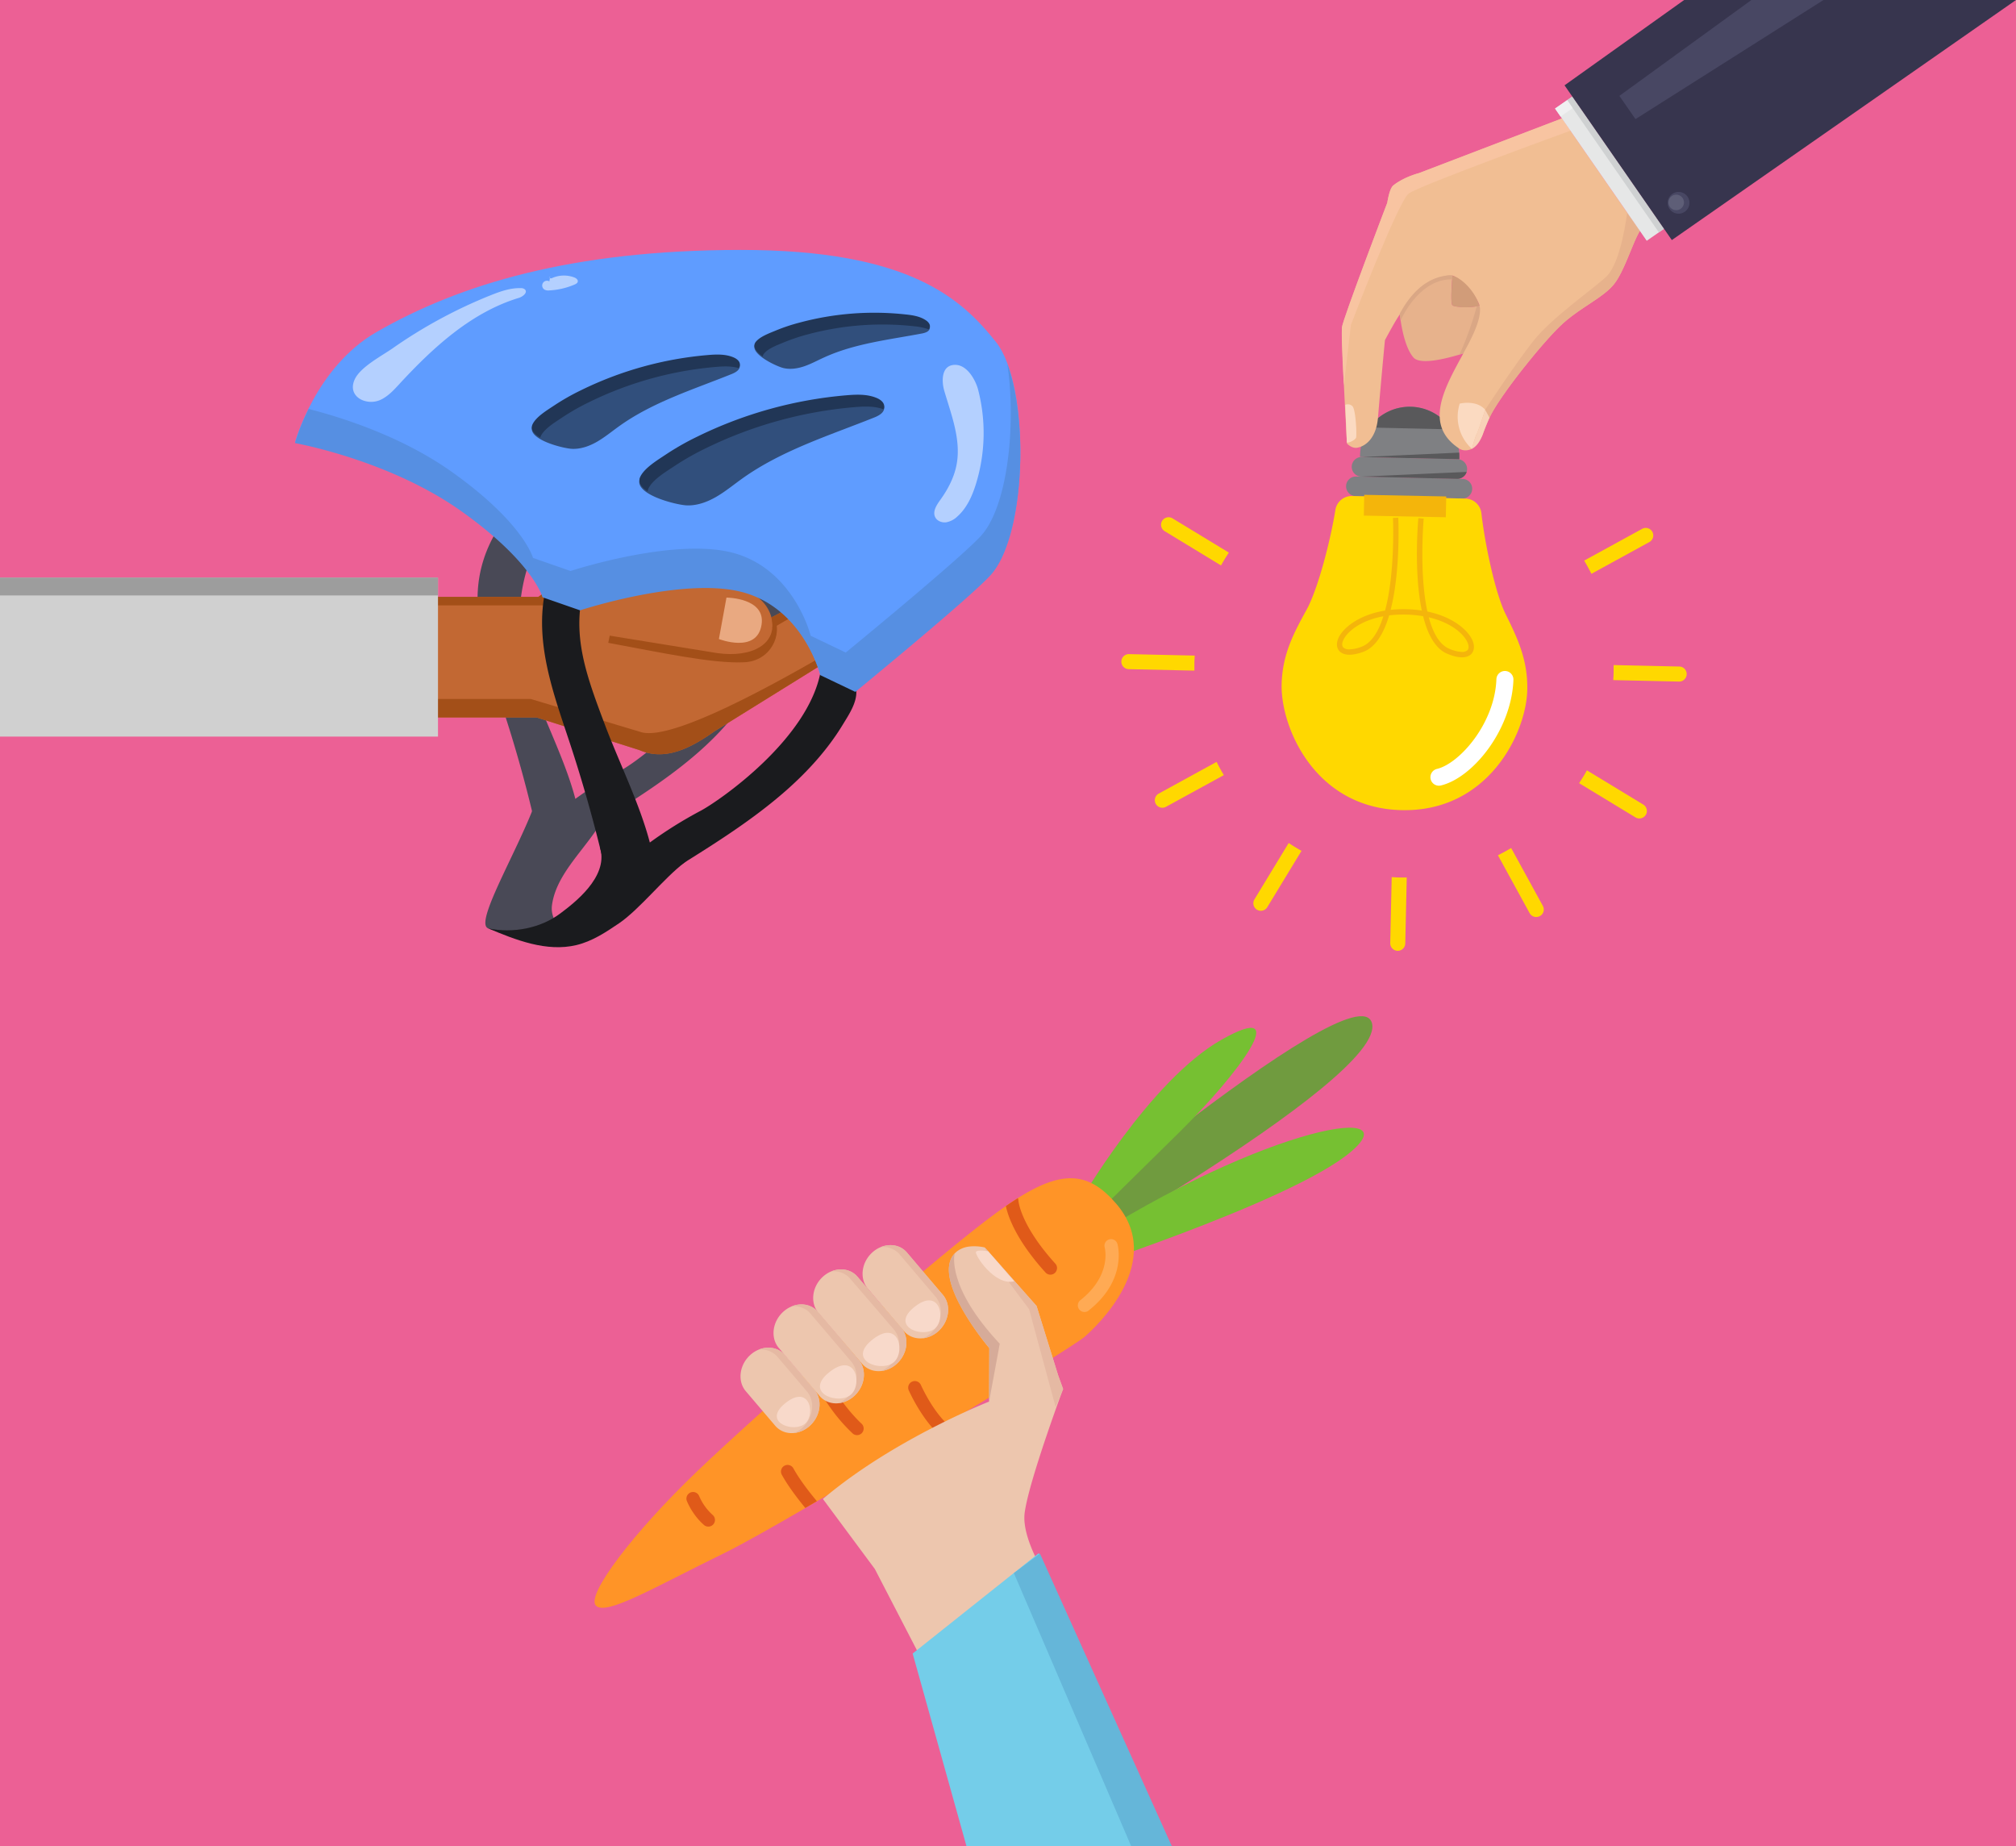 <?xml version="1.0" encoding="UTF-8"?>
<svg xmlns="http://www.w3.org/2000/svg" viewBox="0 0 1371.43 1255.73">
  <g id="Ebene_2" data-name="Ebene 2">
    <g id="Ebene_1-2" data-name="Ebene 1">
      <rect width="1371.43" height="1255.73" fill="#ec6095"></rect>
      <path d="M950.74,646.76a5.12,5.12,0,0,0,5.23-5l1-44.89c-1.71,0-3.41,0-5.12,0s-3.41-.15-5.11-.24l-1,44.88A5.13,5.13,0,0,0,950.74,646.76Z" fill="#ffd800"></path>
      <path d="M1047.56,623.14a5.11,5.11,0,0,0,2-6.94h0L1028,576.84q-4.38,2.61-9,4.93l21.55,39.34a5.12,5.12,0,0,0,7,2Z" fill="#ffd800"></path>
      <path d="M1097.68,457.51c0,1.72-.15,3.41-.24,5.11l44.88,1a5.12,5.12,0,0,0,.28-10.23h0l-44.89-1C1097.69,454.09,1097.72,455.79,1097.68,457.51Z" fill="#ffd800"></path>
      <path d="M1119.6,554.29a5.12,5.12,0,0,0-1.72-7L1079.55,524q-2.5,4.47-5.33,8.73L1112.57,556a5.11,5.11,0,0,0,7-1.71Z" fill="#ffd800"></path>
      <path d="M788.26,539.81a5.12,5.12,0,1,0,4.92,9l39.36-21.56q-2.61-4.38-4.93-9Z" fill="#ffd800"></path>
      <path d="M855.09,618.8a5.11,5.11,0,0,0,7-1.71h0l23.3-38.33q-4.47-2.5-8.73-5.33l-23.31,38.35A5.12,5.12,0,0,0,855.09,618.8Z" fill="#ffd800"></path>
      <path d="M792.3,361.32l38.33,23.3q2.5-4.47,5.33-8.73l-38.35-23.31a5.11,5.11,0,1,0-5.31,8.74Z" fill="#ffd800"></path>
      <path d="M1121.91,368.77a5.12,5.12,0,1,0-4.88-9l0,0-39.36,21.56q2.61,4.38,4.93,9Z" fill="#ffd800"></path>
      <path d="M767.62,455.17l44.89,1c0-1.71,0-3.41,0-5.12s.14-3.41.24-5.11l-44.89-1a5.12,5.12,0,0,0-.23,10.23Z" fill="#ffd800"></path>
      <path d="M925.19,310.84l0-1.16a33.77,33.77,0,0,1,55.06-25.43,32.22,32.22,0,0,1,3.1,2.86,34,34,0,0,1,3.91,4.94,33.46,33.46,0,0,1,5.36,15.84,30.6,30.6,0,0,1,.09,3.32l0,1.16Z" fill="#7f8083"></path>
      <path d="M915.71,330.64a6.67,6.67,0,0,1,6.81-6.51h0l72.24,1.63a6.67,6.67,0,1,1-.3,13.33l-72.25-1.63a6.67,6.67,0,0,1-6.51-6.81Z" fill="#7f8083"></path>
      <path d="M919.55,317.38a6.67,6.67,0,0,1,6.82-6.51l65.15,1.47a6.67,6.67,0,0,1,6.51,6.81,6.32,6.32,0,0,1-.3,1.83,6.66,6.66,0,0,1-6.51,4.71l-65.15-1.48A6.67,6.67,0,0,1,919.55,317.38Z" fill="#7f8083"></path>
      <path d="M931.52,290.79a33.76,33.76,0,0,1,55.77,1.26Z" fill="#59595b"></path>
      <path d="M926.07,324.21,997.73,321a6.66,6.66,0,0,1-6.51,4.71Z" fill="#59595b"></path>
      <path d="M926.37,310.87l66.28-3c.09,1.1.11,2.21.09,3.32l0,1.16Z" fill="#59595b"></path>
      <path d="M871.86,465.6c.47-20.83,8.52-35.43,17-50.9,7.81-14.19,16.33-47.48,19.57-67.89a11.21,11.21,0,0,1,11.29-9.41l77.18,1.75a11.2,11.2,0,0,1,10.85,9.91c2.32,20.53,9.32,54.17,16.49,68.7,7.8,15.84,15.19,30.79,14.72,51.61-.66,29.15-26.4,83-85.46,81.7S871.2,494.74,871.86,465.6Z" fill="#ffd800"></path>
      <rect x="951.12" y="317.45" width="14.15" height="55.79" transform="matrix(0.02, -1, 1, 0.02, 591.29, 1295.5)" fill="#f4b50b"></rect>
      <path d="M951.2,352.14c.1,2.18,1.54,36.52-5.19,62.68a84.6,84.6,0,0,1,21.21.48c-5.54-26.44-2.56-60.68-2.36-62.85l3.63.33c0,.54-3.23,37,2.53,63.2,18.05,3.76,28.16,13.28,30.81,20,1.44,3.63,1,6.89-1.06,9-1.75,1.71-6.17,3.94-16.23-.28-8.32-3.49-13.4-13.43-16.44-25.55A81.56,81.56,0,0,0,945,418.6c-3.58,12-9.11,21.67-17.58,24.78-10.24,3.76-14.56,1.33-16.22-.45-2-2.16-2.26-5.44-.67-9,3-6.6,13.5-15.66,31.69-18.6,7-26,5.41-62.49,5.38-63Zm43.08,91.3a5.45,5.45,0,0,0,3.94-1.09c1-1,1.09-2.82.23-5-2.28-5.76-10.93-13.82-26.48-17.43,2.76,10.33,7.14,18.54,14,21.41A23.88,23.88,0,0,0,994.28,443.44Zm-76.58-1.73a23.87,23.87,0,0,0,8.42-1.75c7-2.56,11.72-10.56,14.94-20.76-15.7,2.91-24.71,10.57-27.24,16.22-1,2.15-1,4,0,5a5.43,5.43,0,0,0,3.88,1.27Z" fill="#f4b50b"></path>
      <path d="M977.65,523c15.5-3.85,39.26-31.15,40.31-61a5.8,5.8,0,0,1,5-5.53,6.7,6.7,0,0,1,1-.05,5.8,5.8,0,0,1,5.58,6c-1.2,33.88-27.37,66.42-49.09,71.81A5.79,5.79,0,1,1,977.65,523Z" fill="#fff"></path>
      <path d="M1011.59,234.7l-1.35.52h0c-1.93.76-5.73,2.19-10.4,3.77l-.69.23-1.5.48c-13.16,4.27-31.43,8.84-36.12,3.47-7.61-8.73-9.45-31.14-9.45-31.14l2.25-23.67,24-9.79,9.8,8.06-.08.82v0c-.06.76-.15,1.95-.26,3.41-.4,5.74-.89,15.39.18,16.72s11.81,1.9,17.63.55a7.66,7.66,0,0,1,3.92,0l1.83,23.74Z" fill="#e7b28c"></path>
      <path d="M1011.38,231.92l-1.14,3.3h0c-2,.8-12.44,4.32-17.43,6a212.88,212.88,0,0,0,11.76-32.8,17.47,17.47,0,0,1,5-.23Z" fill="#daa785"></path>
      <path d="M1115.58,157.08a4.13,4.13,0,0,1,.25-.38c-4.73,7.1-10.57,27.29-17.71,36.39s-21.53,15.2-34.21,26.3-43.92,50-50.65,64.73c0,.11-.09.2-.13.3-.24.49-.46,1-.7,1.54-.88,2-1.76,4.16-2.65,6.51-.31.86-.63,1.69-.9,2.44-2,5.69-7.61,10.39-7.61,10.39s-4.55,2.43-8.5-.14c-36.89-24,14.15-68.73,14.07-94.67a8.43,8.43,0,0,0-.33-2.34,1.13,1.13,0,0,0,0-.15h0a12.93,12.93,0,0,0-.64-1.77,4.88,4.88,0,0,0-.32-.7c-3-6.4-10.37-14.16-15.39-17.11a12.87,12.87,0,0,0-1.57-.8l-.45-.17a4.73,4.73,0,0,0-1-.22,1.61,1.61,0,0,0-.44,0c-.64,0-16.85.09-35.32,27.94-3.11,4.69-9.23,16.17-9.23,16.17s-1.83,18.41-4.77,52.89c-1.15,13.43-8.05,19.24-14.14,20.32-3.73.65-6.94-2.85-6.94-2.85s-4.09-73.2-3.39-79,30.86-84.84,30.86-84.84,1.29-9.5,4.06-11.72c7.35-5.88,17.31-8.32,17.31-8.32l97.41-37.26S1115.57,157.09,1115.58,157.08Z" fill="#f1be93"></path>
      <path d="M1068.31,88.92s-102.52,37.2-109.91,42.66S919,221,919,221l-4.8,41.05s-1.91-31.9-1.3-39.4c.42-5.23,30.85-84.81,30.85-84.81s1.29-9.49,4.07-11.71c7.34-5.89,17.31-8.32,17.31-8.32l97.4-37.26Z" fill="#f8c4a1"></path>
      <path d="M952.23,213.34c6-11.08,16.63-25.28,34.44-26.13a3.77,3.77,0,0,1,1.41.24v0c-.06.76-.19,2.57-.19,2.57-23.09-.39-35.09,28-35.09,28Z" fill="#daa785"></path>
      <path d="M920,276.28a4.4,4.4,0,0,0-4.85-.89l1.08,25.66c1.62.27,5.63-1.79,6.24-3.25S922.36,278.44,920,276.28Z" fill="#fbdac1"></path>
      <path d="M1010.34,278.71s-4.81,15-5.86,16.79-3.21,9.81-3.21,9.81A29.52,29.52,0,0,1,993,274.56S1004.21,271.73,1010.34,278.71Z" fill="#fbdac1"></path>
      <path d="M1006.46,208c-6.93,1.79-17.36,1-18.46-.4-1.34-1.68-.22-16.44.08-20.13C995,189.48,1003.56,198.56,1006.46,208Z" fill="#d19c79"></path>
      <path d="M1013.26,284.13a2.55,2.55,0,0,0-.13.29c-.58,1.33-3,6.88-4.25,10.48-2,5.7-4.71,8.94-7.61,10.41,0,0,2.16-8,3.21-9.81s5.86-16.79,5.86-16.79A14.57,14.57,0,0,1,1013.26,284.13Z" fill="#f8d2b8"></path>
      <path d="M1115.58,157.08c-4.72,7.11-10.32,26.91-17.46,36s-21.53,15.2-34.21,26.3-43.92,50-50.65,64.73l-2.93-5.41s19.89-30.36,32.51-46.46,39.48-34.45,49.81-44,14.26-43.7,14.26-43.7Z" fill="#e7b28c"></path>
      <rect x="1087.77" y="60.03" width="14.31" height="109.44" transform="translate(129.78 644.39) rotate(-34.74)" fill="#e6e7e7"></rect>
      <rect x="1096.92" y="57.17" width="4.26" height="109.44" transform="translate(132.14 646.22) rotate(-34.74)" fill="#cfd1d2"></rect>
      <rect x="1058.86" y="70.4" width="10.04" height="6.62" transform="translate(147.62 619.37) rotate(-34.74)" fill="#f0f0f1"></rect>
      <polygon points="1064.31 58.04 1137.3 163.3 1371.43 0 1145.68 0 1064.31 58.04" fill="#37354e"></polygon>
      <polygon points="1191.44 0 1101.62 65.22 1112.58 81.02 1240.49 0 1191.44 0" fill="#484763"></polygon>
      <path d="M1135.85,142.25a7.4,7.4,0,1,0,1.74-10.32h0A7.4,7.4,0,0,0,1135.85,142.25Z" fill="#484763"></path>
      <path d="M1136,140.75a5.27,5.27,0,1,0,1.24-7.35h0a5.27,5.27,0,0,0-1.24,7.35Z" fill="#5e5e77"></path>
      <path d="M681.3,879.25s262.37-144.51,252-183.3S675.19,870.68,675.19,870.68Z" fill="#709b3f"></path>
      <path d="M733.37,819.29s48.47-84.41,97.8-112.18,11.56,23.15-29,63.17-68.21,67.09-68.21,67.09Z" fill="#76c032"></path>
      <path d="M717,869.41s161.49-51.34,202.15-86.08-67.56-15.16-197.75,72.47Z" fill="#76c032"></path>
      <path d="M758.86,818.23c34.66,39.48-12.71,83.95-21.35,91.36S539.2,1033.73,492,1056.8s-79.9,42.55-86.66,35.33,25.86-50.07,68.63-91.06S625.22,865.17,669.73,831s66.35-39.08,89.13-12.72" fill="#ff9427"></path>
      <g opacity="0.21">
        <path d="M734.07,890.56a1.09,1.09,0,0,0,.13.17,4.49,4.49,0,0,0,6.32.75c26.26-20.71,19.94-44.32,19.65-45.32a4.5,4.5,0,1,0-8.67,2.43c.22.85,4.74,19-16.55,35.82A4.49,4.49,0,0,0,734.07,890.56Z" fill="#fff"></path>
      </g>
      <path d="M616.66,889.61c4.91,7.78,9.83,14.12,10.13,14.5a4.51,4.51,0,0,0,7.11-5.54c-.1-.13-10.21-13.14-15.47-24.14a4.08,4.08,0,0,0-.65-1l-7,5.9A117.86,117.86,0,0,0,616.66,889.61Z" fill="#e05a19"></path>
      <path d="M479,1037.41a4.51,4.51,0,0,0,5.71-7,36.59,36.59,0,0,1-9.15-12.91,4.51,4.51,0,0,0-8.33,3.44,44.88,44.88,0,0,0,4.91,8.8A41.85,41.85,0,0,0,479,1037.41Z" fill="#e05a19"></path>
      <path d="M698.92,850.38a165.82,165.82,0,0,0,12.29,15.17,4.5,4.5,0,0,0,6.71-6l0,0c-24.09-26.57-25.13-42.87-25.14-43a4.31,4.31,0,0,0-.34-1.58q-3.93,2.48-8.16,5.41C685.31,825.47,688.62,835.93,698.92,850.38Z" fill="#e05a19"></path>
      <path d="M539.74,998.83a4.5,4.5,0,0,0-7.92,4.29l0,0a113.69,113.69,0,0,0,7,10.93c3.51,4.93,7,9.23,9,11.7l7.89-4.61C553.2,1018.14,544.7,1007.86,539.74,998.83Z" fill="#e05a19"></path>
      <path d="M658.21,867.34a151.71,151.71,0,0,0,16.54,29.77c11.19,15.7,21.63,24.09,22.29,24.6a4.5,4.5,0,0,0,5.59-7.05c-.22-.18-22.57-18.22-36.1-50.77a4.5,4.5,0,1,0-8.33,3.43v0Z" fill="#e05a19"></path>
      <path d="M626.4,942a4.5,4.5,0,0,0-8.15,3.84A119.74,119.74,0,0,0,629,964.48a77.48,77.48,0,0,0,7.09,8.67l7.92-4.82C640.4,964.87,633.38,956.87,626.4,942Z" fill="#e05a19"></path>
      <path d="M565,957.72a114.42,114.42,0,0,0,15.15,17.44,4.5,4.5,0,0,0,6-6.7h0c-.2-.18-20.42-18.59-27.08-42.67a4.57,4.57,0,0,0-.58-1.27l-7.28,6.4A98.08,98.08,0,0,0,565,957.72Z" fill="#e05a19"></path>
      <path d="M697.06,1029c2.85-21.64,26.13-84.18,26.13-84.18l-3.32-9.13-14.73-47.36-35.23-39.78a31.67,31.67,0,0,0-11.44-.52,17.45,17.45,0,0,0-7.06,2.86C630.25,866.61,673,917,673,917l-.14,36.39s-65,25.48-113.06,66.22l35.3,47.59L628,1130.73l92.58-44.49S694.2,1050.65,697.06,1029Z" fill="#edc6ae"></path>
      <path d="M700.09,890.58s-32-42.47-30.15-42l35.2,39.75,14.76,47.39,3.32,9.13-5.12,12.24Z" fill="#e5b9a3"></path>
      <path d="M672.16,851.12s-6.81-1.25-8.19.35,12.6,23.5,26,20.09Z" fill="#f8d9ca"></path>
      <path d="M673,917s-40.09-46.9-23.56-64.35c-.22.85-5.54,22.73,30.66,61.38l-7.24,39.36Z" fill="#d6ab99"></path>
      <polygon points="706.65 1056.48 620.85 1124.77 657.45 1255.73 794.96 1255.73 706.65 1056.48" fill="#74cde9"></polygon>
      <polygon points="707.44 1056.78 689.71 1070.04 769.49 1255.73 797.13 1255.73 707.44 1056.78" fill="#65b6d9"></polygon>
      <path d="M590.46,876.66l24.46,28.8a13.77,13.77,0,0,0,1.82,1.76c6,4.85,15.3,4.14,21.88-2,7.29-6.84,8.5-17.81,2.7-24.51l-24.45-28.8a14.25,14.25,0,0,0-1.81-1.75c-6-4.85-15.31-4.15-21.9,2C585.86,859,584.65,870,590.46,876.66Z" fill="#edc6ae"></path>
      <path d="M641.32,880.67l-24.45-28.8a14.25,14.25,0,0,0-1.81-1.75c-4.36-3.52-10.45-4.1-16-1.81a14.9,14.9,0,0,1,11,3.09,14.17,14.17,0,0,1,1.81,1.74L636.38,882c5.8,6.69,4.59,17.67-2.7,24.5a19.85,19.85,0,0,1-5.93,3.85,18.89,18.89,0,0,0,10.87-5.13C645.91,898.34,647.12,887.37,641.32,880.67Z" fill="#e5b9a3"></path>
      <path d="M622.75,888.48c-17.4,13.22,3.07,21.39,12.15,16S640.14,875.26,622.75,888.48Z" fill="#f8d9ca"></path>
      <path d="M556.87,893.15l29.66,34.59a13.77,13.77,0,0,0,1.82,1.76c6,4.85,15.3,4.14,21.89-2,7.29-6.84,8.5-17.81,2.7-24.51l-29.67-34.59a13.61,13.61,0,0,0-1.81-1.75c-6-4.85-15.31-4.15-21.89,2C552.27,875.49,551.05,886.47,556.87,893.15Z" fill="#edc6ae"></path>
      <path d="M612.94,903l-29.67-34.59a13.61,13.61,0,0,0-1.81-1.75c-4.35-3.52-10.44-4.1-16-1.8a14.82,14.82,0,0,1,11,3.08,13,13,0,0,1,1.81,1.74L608,904.23c5.8,6.7,4.59,17.67-2.7,24.5a19.66,19.66,0,0,1-5.93,3.85,18.88,18.88,0,0,0,10.88-5.12C617.53,920.62,618.74,909.65,612.94,903Z" fill="#e5b9a3"></path>
      <path d="M594.13,910.73c-18.24,13.86,3.22,22.43,12.73,16.74S612.37,896.88,594.13,910.73Z" fill="#f8d9ca"></path>
      <path d="M507.43,946.41l20,23.49a13.69,13.69,0,0,0,1.82,1.75c6,4.85,15.3,4.15,21.89-2,7.29-6.84,8.5-17.81,2.7-24.51l-20-23.48a13.54,13.54,0,0,0-1.8-1.75c-6-4.85-15.31-4.15-21.9,2C502.83,928.75,501.62,939.73,507.43,946.41Z" fill="#edc6ae"></path>
      <path d="M553.83,945.1l-20-23.48a13.54,13.54,0,0,0-1.8-1.75c-4.36-3.51-10.45-4.1-16-1.8a14.94,14.94,0,0,1,11,3.08,14.25,14.25,0,0,1,1.81,1.75l20,23.48c5.8,6.7,4.59,17.67-2.7,24.51a19.63,19.63,0,0,1-5.93,3.84,18.82,18.82,0,0,0,10.88-5.12C558.42,962.77,559.63,951.8,553.83,945.1Z" fill="#e5b9a3"></path>
      <path d="M534.94,953.9c-16.64,12.65,2.94,20.47,11.63,15.28S551.59,941.26,534.94,953.9Z" fill="#f8d9ca"></path>
      <path d="M529.89,917l27.74,32.65a13.69,13.69,0,0,0,1.82,1.75c6,4.85,15.3,4.15,21.88-2,7.29-6.84,8.5-17.81,2.7-24.51l-27.74-32.64a13.61,13.61,0,0,0-1.81-1.75c-6-4.85-15.31-4.15-21.89,2C525.29,899.3,524.07,910.28,529.89,917Z" fill="#edc6ae"></path>
      <path d="M584,924.81l-27.74-32.64a13.61,13.61,0,0,0-1.81-1.75c-4.35-3.51-10.44-4.1-16-1.8a14.9,14.9,0,0,1,11,3.08,12.48,12.48,0,0,1,1.81,1.75l27.75,32.64c5.8,6.7,4.59,17.67-2.7,24.51a19.63,19.63,0,0,1-5.93,3.84,18.82,18.82,0,0,0,10.87-5.12C588.62,942.48,589.83,931.51,584,924.81Z" fill="#e5b9a3"></path>
      <path d="M564.89,932.81c-18.23,13.85,3.22,22.42,12.74,16.73S583.13,919,564.89,932.81Z" fill="#f8d9ca"></path>
      <path d="M475.15,511.64c-20.09,17.66-43.32,32.33-66.57,46.75a10.58,10.58,0,0,1-4.2,1.81,11.19,11.19,0,0,1-3.41-.26L362.23,553q-8.46-35.32-19.87-70.06c-6-18.15-12.54-36.25-15.63-54.92s-3.9-40.81,10.4-65.63c.82-1.43,16.3,7.55,23.15,8.3a3.64,3.64,0,0,1,2.64,1,2,2,0,0,1,.23,1.83c-13.58,34.42-12.37,63,.66,97.58,8.73,23.15,21.39,48.56,27.59,72.31a259.41,259.41,0,0,1,31.34-19.57c11.07-5.87,86.39-58.83,81.88-131.21-.2-3.22,28.77,8.6,29.15,14.1.51,7.43-19.75,57.93-23.68,64.39C501,486.18,488.8,499.63,475.15,511.64Z" fill="#494956"></path>
      <path d="M624.79,387.38c-5.7-8.21-20.18-9.44-30-4L524.78,420h0c-2.25-8.81-10.07-17-21.41-18.85l-70.75-15.51a66.73,66.73,0,0,0-53.09,10.89L366.23,406H285.54v82H365l70,22.22c17.76,7.71,35.25-1.61,51.06-12.78L625.21,411S632.48,398.47,624.79,387.38Z" fill="#c26833"></path>
      <path d="M494.2,406.49l-5.15,28.19s25.84,10.13,29-9.64C521.08,406.59,494.2,406.49,494.2,406.49Z" fill="#e9a981"></path>
      <path d="M628.3,398.17A26.58,26.58,0,0,1,625.21,411c-6.08,4-21.67,13.47-22.28,13.85l-.45-2.73c-1-4.11,2.59-9.32,6.25-11.41Z" fill="#e9a981"></path>
      <path d="M370.93,411.8c-19.47,0-81.41,0-81.41,0V406h76.71l13.28-9.5a66.86,66.86,0,0,1,53.1-10.88l70.75,15.51C437,395,407.89,374.79,370.93,411.8Z" fill="#a34f18"></path>
      <path d="M525.39,427.39a20.85,20.85,0,0,0-.62-7.42l70.05-36.65,4.57-1.95a28.52,28.52,0,0,1,7.5-1.31Z" fill="#a34f18"></path>
      <path d="M506.46,450.48c-21.64,1.09-56.92-6.65-92.69-13.21l1-4.89L488,444.26c23.62,3.35,41.29-6.31,36.76-24.29l1.61-.84C532.89,431.52,524.25,449.58,506.46,450.48Z" fill="#a34f18"></path>
      <path d="M602.48,422.1a6,6,0,0,1-.15-1.33c-53.54,33-143.22,84.88-166.55,77.13l-74.72-22.45H285.54V488H365l70,22.23c17.76,7.69,35.25-1.63,51.06-12.79l116.84-72.56h0Z" fill="#a34f18"></path>
      <rect y="392.89" width="297.95" height="108.16" fill="#d0d0d0"></rect>
      <rect y="392.89" width="297.95" height="12.14" fill="#9d9d9d"></rect>
      <path d="M375.51,615.63c2.64-19.35,19-34.61,30.3-51.34,1.87-2.76,3.55-6.46,1.23-9-1.65-1.8-4.58-2.09-7.17-2.5-10.15-1.62-19.38-7.35-24.5-15.21-1.61-2.46-5.15-5.5-7.24-3.37a3.93,3.93,0,0,0-.84,1.87c-7.74,30.65-45.6,90.86-35.37,95.32,3.06,1.33,9.3,2.67,11.32,3.52,10.91,4.55,18.62,5.05,30.13,2.19,8.28-2,8.31-1.88,5.61-7.51C376.66,624.78,374.76,621.12,375.51,615.63Z" fill="#494956"></path>
      <path d="M534.52,537.93c-22.18,19.5-47.83,35.69-73.49,51.62a11.9,11.9,0,0,1-4.63,2,12.91,12.91,0,0,1-3.77-.29l-42.77-7.63q-9.33-39-21.93-77.33c-6.58-20-13.84-40-17.25-60.62s-2.79-42.15,6.05-61.37c.77-1.66,1.73-3.43,3.59-4.18a9.93,9.93,0,0,1,4.69-.25l22.71,2.51c1.09.12,2.33.32,2.9,1.14.41.6-9.06,3.56-9.32,4.21-15,38-4.07,67.38,10.31,105.53,9.64,25.56,23.61,53.61,30.45,79.83a286.33,286.33,0,0,1,34.6-21.61c12.23-6.48,73.71-48.7,81.71-95.4.6-3.52,6.23-1.21,10.06-2.4,10.43-3.22,13.66,10,14.08,16.07.56,8.2-5.08,16.4-9.42,23.53C563,509.84,549.59,524.68,534.52,537.93Z" fill="#1a1b1e"></path>
      <path d="M381,621.45c-13.22,9.86-32.06,13.69-49,10,18.9,8,39.93,16.24,60.07,11.42,10.88-2.6,20.08-8.77,29-14.8,14-9.5,31-31.18,44.5-41.24,12.82-9.57-32-7.66-42.32-10.79-9-2.72-16.3-4.26-14.81,1.37C413.52,596.85,390.57,614.28,381,621.45Z" fill="#1a1b1e"></path>
      <path d="M200.7,300.88s63.75,11.29,112.94,46.19,55.45,58.68,55.45,58.68l25.54,8.9s72.73-23.9,112.68-11.74S558,458.7,558,458.7l23.86,11.41s76.09-62.29,91.73-79.08c26.2-28.14,27.13-129.38,3.92-158.43S619,169.94,503.83,170s-191.44,23.56-247.67,55.84C214.55,249.73,200.7,300.88,200.7,300.88Z" fill="#5f9cff"></path>
      <path d="M685.29,247.78c6.11,41.53.17,97.27-18.22,117-15.64,16.79-91.73,79.08-91.73,79.08l-23.85-11.41s-10.74-43.63-50.68-55.79-112.68,11.74-112.68,11.74l-25.54-8.9s-6.26-23.79-55.45-58.68c-34.07-24.18-75.12-37-97.14-42.63a138.57,138.57,0,0,0-9.32,23.21s63.75,11.28,112.94,46.18,55.45,58.69,55.45,58.69l25.54,8.89s72.74-23.89,112.68-11.73S558,459.23,558,459.23l23.85,11.41s76.1-62.29,91.73-79.08C696.36,367.07,700,287.23,685.29,247.78Z" fill="#568fe2"></path>
      <path d="M395.08,266.5a241.85,241.85,0,0,1,86.36-24c5.93-.5,12.12-.74,17.59,1.61,2.07.89,4.21,2.5,4.27,4.76.07,2.81-3,4.53-5.6,5.57C471.5,265,444,273.5,421.06,290c-4.92,3.53-9.61,7.41-14.85,10.44S395,305.6,389,305.3s-31.25-6.52-26.69-15.8c2.58-5.25,10.21-9.7,14.91-12.85A153.69,153.69,0,0,1,395.08,266.5Z" fill="#314f7c"></path>
      <path d="M474.12,298.07a284.77,284.77,0,0,1,101.65-28.21c7-.59,14.27-.87,20.71,1.89,2.43,1.05,4.95,2.95,5,5.6.09,3.31-3.51,5.33-6.58,6.57-30.85,12.36-63.21,22.4-90.22,41.77-5.79,4.15-11.31,8.72-17.48,12.28s-13.16,6.13-20.28,5.78-36.79-7.68-31.42-18.6c3-6.18,12-11.42,17.55-15.13A180.36,180.36,0,0,1,474.12,298.07Z" fill="#314f7c"></path>
      <path d="M543.69,220.41a196.24,196.24,0,0,1,72.45-5.59c4.79.53,9.76,1.31,13.74,4,1.51,1,3,2.65,2.65,4.45-.38,2.25-3.08,3.14-5.32,3.57-22.49,4.26-45.69,6.75-66.52,16.26-4.46,2-8.8,4.4-13.44,6s-9.71,2.39-14.47,1.21S508.93,240.26,514,233.59c2.88-3.77,9.64-6.12,13.88-7.9A123.19,123.19,0,0,1,543.69,220.41Z" fill="#314f7c"></path>
      <path d="M367.92,296.59c2.58-5.25,10.21-9.7,14.91-12.86a153.69,153.69,0,0,1,17.88-10.15,242,242,0,0,1,86.36-24c5.14-.44,10.48-.67,15.38.81a3.91,3.91,0,0,0,.88-2.52c-.06-2.25-2.2-3.86-4.27-4.75-5.47-2.35-11.66-2.11-17.59-1.61a242.1,242.1,0,0,0-86.36,24,155.15,155.15,0,0,0-17.88,10.15c-4.7,3.16-12.33,7.61-14.91,12.86-1.76,3.57.91,6.69,5.19,9.19A5.57,5.57,0,0,1,367.92,296.59Z" fill="#213656"></path>
      <path d="M441.15,332.24c3-6.18,12-11.42,17.55-15.14a180.36,180.36,0,0,1,21.05-12A284.82,284.82,0,0,1,581.4,276.94c6.61-.55,13.49-.83,19.67,1.48a4.28,4.28,0,0,0,.46-2.05c-.07-2.66-2.58-4.56-5-5.6-6.44-2.76-13.73-2.48-20.71-1.9a284.84,284.84,0,0,0-101.65,28.22,180.29,180.29,0,0,0-21,11.94c-5.53,3.72-14.51,9-17.55,15.14-1.91,3.88.62,7.31,5,10.13A5.93,5.93,0,0,1,441.15,332.24Z" fill="#213656"></path>
      <path d="M519.64,240.68c2.87-3.78,9.64-6.12,13.87-7.9a125.34,125.34,0,0,1,15.81-5.29,196.24,196.24,0,0,1,72.45-5.58A40.16,40.16,0,0,1,631.7,224a3.05,3.05,0,0,0,.87-1.65c.3-1.8-1.15-3.42-2.66-4.45-4-2.72-8.95-3.5-13.74-4a196,196,0,0,0-72.45,5.59,123.71,123.71,0,0,0-15.81,5.28c-4.23,1.78-11,4.13-13.87,7.9-2.38,3.12.54,6.73,4.81,9.8A4,4,0,0,1,519.64,240.68Z" fill="#213656"></path>
      <path d="M259,271.91c5.06-2.4,9-6.67,12.76-10.79,22.9-24.78,48.85-48.65,81.12-58.47,2.74-.83,6.2-3.57,4.29-5.7a4,4,0,0,0-2.91-.95c-7.12-.22-14,2.25-20.63,4.9a330.43,330.43,0,0,0-66.49,36c-7.4,5.18-21.92,12.67-25.81,21.12C235.8,269.91,249.44,276.43,259,271.91Z" fill="#fff" opacity="0.53" style="isolation:isolate"></path>
      <path d="M373.73,191.39a3.26,3.26,0,0,0-3.25,5.66l.16.08a6.16,6.16,0,0,0,3.09.41,50,50,0,0,0,17.16-4c.91-.4,1.92-.94,2.14-1.91.33-1.43-1.23-2.53-2.6-3a20,20,0,0,0-14.69.43,1.91,1.91,0,0,1-1.44.22c-.46-.19-.56-1-.07-1.11Z" fill="#fff" opacity="0.53" style="isolation:isolate"></path>
      <path d="M642.38,265.91c4.81,16.35,11.48,33.14,8.4,49.9-1.61,8.78-5.86,16.91-11.07,24.15-2.54,3.52-5.45,7.94-3.52,11.83,1.29,2.6,4.5,3.84,7.39,3.5a14.58,14.58,0,0,0,7.64-3.93c6.49-5.75,10.17-14,12.73-22.31a117.53,117.53,0,0,0,1.43-64c-1.69-6.49-7.31-16.61-15.26-16.86C640.19,247.9,640.45,259.34,642.38,265.91Z" fill="#fff" opacity="0.53" style="isolation:isolate"></path>
    </g>
  </g>
</svg>
